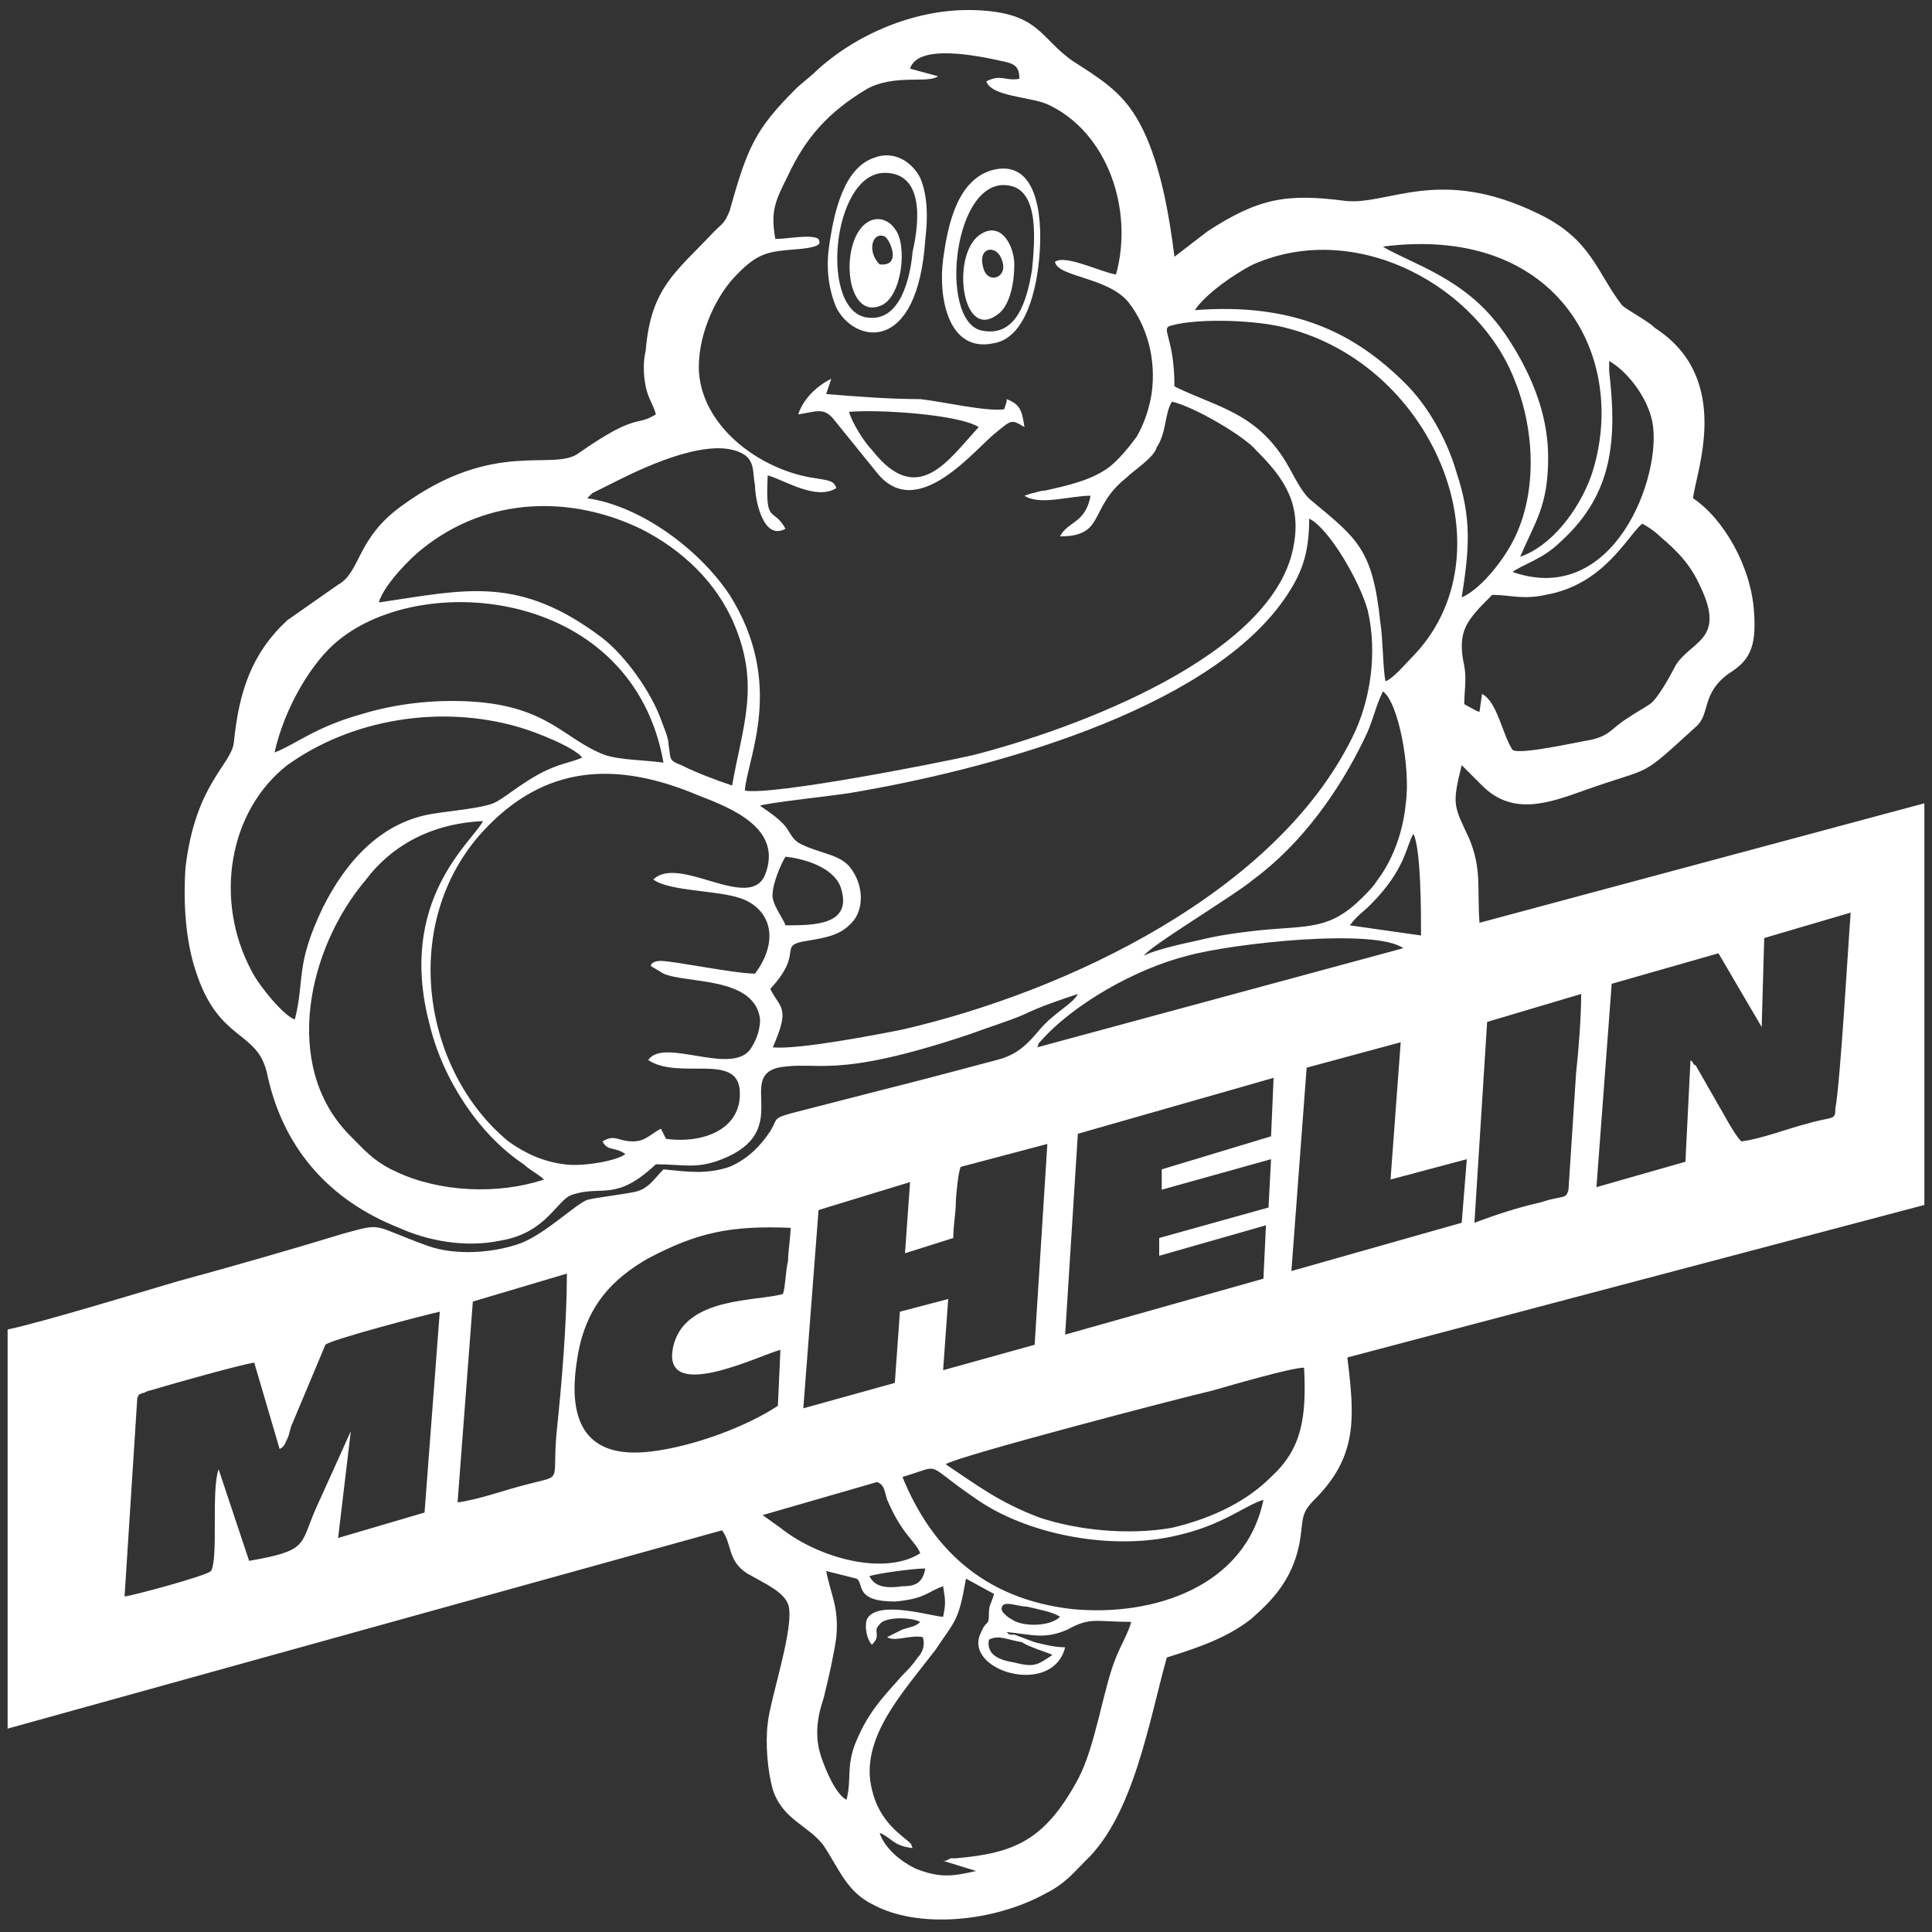 <?xml version="1.0" encoding="UTF-8"?>
<svg width="76px" height="76px" viewBox="0 0 76 76" version="1.1" xmlns="http://www.w3.org/2000/svg" xmlns:xlink="http://www.w3.org/1999/xlink">
    <rect x="0" y="0" width="76" height="76" fill="#333333" stroke="none"/>
    <!-- Generator: Sketch 61.2 (89653) - https://sketch.com -->
    <title>swclient-logo-michelin</title>
    <desc>Created with Sketch.</desc>
    <g id="Page-1" stroke="none" stroke-width="1" fill="none" fill-rule="evenodd">
        <g id="swclient-logo-michelin" fill="#FFFFFF" fill-rule="nonzero">
            <path d="M68,26.5 C66.9,27.3 67.3,28.1 66.7,28.6 C64.4,30.7 65.1,30.1 62.3,31.1 C60.9,31.6 59.5,32.1 58.3,30.9 L57.5,30.1 C57.1,31.7 57.2,31.7 57.8,33 C58.3,34.2 58.1,35 58.2,36.3 L75.7,31.6 L75.7,47.4 L53,53.4 C53.3,55.8 53.4,57.3 51.7,59 C51.1,59.6 51.3,59.8 51.1,60.8 C50.8,62.2 50,63 49.2,63.7 C48.3,64.4 47.2,64.8 45.9,65.2 C45.2,67.7 44.6,71.4 42.7,73.2 C42.2,73.7 41.9,74.1 41.1,74.5 C39.1,75.6 36.1,75.9 34.3,74.9 C33.3,74.4 33,73.5 32.4,72.6 C31.8,71.8 30.8,71.6 30.4,70.4 C30.2,69.7 30.1,68.6 30.2,67.8 C30.3,66.8 31.3,63.9 31,63.1 C30.8,62.6 30.1,62.3 29.4,61.9 C28.6,61.4 28.8,60.7 28.4,60.2 L0.3,68 L0.3,52.3 C1.7,52 5.3,50.9 7,50.4 C9.2,49.8 11.3,49.2 13.6,48.5 C15.1,48.1 14.6,48.2 16.8,49 C17.9,49.4 19.4,49.3 20.5,48.9 C21.5,48.5 22.6,47.4 23.1,47.2 C23.5,47.1 24.4,47 24.9,46.9 C25.5,46.8 25.7,46.4 26.1,46 C27.1,46.1 27.8,46.2 28.7,45.9 C29.4,45.6 29.9,45.1 30.3,44.5 C30.6,44 30.4,44 31.1,43.8 L34.6,42.9 C36.2,42.5 37.7,42.1 39.2,41.7 C40,41.5 40.4,41.1 40.9,40.5 C41.5,39.8 42.2,39.5 42.4,39.1 C41.8,39.3 40.9,39.6 40.3,39.9 C39.6,40.2 38.9,40.4 38.1,40.7 C32.7,42.5 32.2,41.7 30.6,42 C29,42.4 31.2,44.5 28.4,45.6 C27.4,46 26.9,45.8 25.8,45.8 C24.2,47.3 23.7,46.6 22.5,47 C21.9,47.2 21.5,48.5 19.7,48.8 C18.3,49.1 16.8,48.8 15.7,48.3 C12.9,47.2 11.1,45.1 10.5,42.2 C10.1,40.5 8.6,41 7.7,38.2 C7.3,37 7.2,35.5 7.3,34.1 C7.7,30.8 9.1,30.1 9.2,29.2 C9.4,27.2 9.9,25.7 11.3,24.4 L13.3,23 C14.2,22.5 14,21.2 15.8,19.9 C19.5,17.2 21.8,18.6 22.8,17.8 C25.1,16.2 25,16.8 25.8,16.3 C25.7,15.9 25.5,15.7 25.4,15.2 C25.3,14.7 25.3,14.2 25.4,13.8 C25.6,11.3 26.6,10.7 28.1,9.1 C28.4,8.8 28.5,8.8 28.7,8.3 C29.4,5.8 29.7,5.1 31.3,3.5 C31.5,3.3 31.9,3 32.1,2.8 C33.6,1.4 36,0.3 38.4,0.4 C40.9,0.5 40.9,1.5 42.2,2.4 C43.6,3.3 44.4,3.8 45.1,5.4 C45.7,6.8 46,8.5 46.2,10.1 L47.5,9.1 C49.5,7.8 50.6,7.6 52.9,7.9 C54.6,8.1 56.6,6.5 60.5,8.4 C62.6,9.4 62.8,10.7 63.8,12 C64,12.2 64.8,12.6 65.1,12.9 C68.2,14.9 66.7,18.6 66.6,19.6 C67.8,20.4 68.9,22.3 69,24.1 C69.1,25.5 68.8,26 68,26.5 Z M66.3,45.7 L66.5,41.7 C66.6,41.8 66.5,41.7 66.6,41.8 C66.6,41.8 66.6,41.9 66.7,41.9 L67.5,43.3 C67.8,43.8 68.2,44.6 68.5,44.9 C69.3,44.8 70.3,44.4 71.1,44.2 C72.1,43.9 72.2,44.1 72.2,43.6 C72.4,42.5 72.7,37.2 72.8,35.9 L69.4,36.9 L69.3,40.4 L67.6,37.5 L63.4,38.7 L62.8,46.7 L66.3,45.7 Z M60.6,47.3 C61.5,47 61.6,47.2 61.7,46.8 L62,42.2 C62.1,41.3 62.2,40 62.2,39.1 L58.5,40.2 L58,48.1 C58.8,47.8 59.7,47.5 60.6,47.3 Z M57.5,48.1 L57.7,45.6 L54.7,46.4 L55.1,41 L51.4,42 L50.8,50 L57.5,48.1 Z M53.9,35.6 C53.6,35.9 53.4,36 53.1,36.4 L55.9,36.8 C55.9,35.9 55.9,33.4 55.6,32.8 C55.3,33.3 55.3,34.2 53.9,35.6 Z M54.4,27.2 C54.1,27.8 54,28.4 53.7,29 C52.7,31.1 51.2,33.2 49.3,34.6 C48.6,35.2 45.1,37.3 45,37.6 C45.3,37.4 46.6,37.1 47.1,37 C47.9,36.8 48.6,36.7 49.5,36.6 C51.5,36.4 52.3,36.6 53.6,35.3 C53.9,35 54,34.9 54.2,34.6 C54.8,33.8 55.2,32.7 55.3,31.6 C55.5,30.2 55,27.6 54.4,27.2 Z M50,58.1 C51.2,57 51.4,55.8 51.3,53.8 C50.8,53.8 48.4,54.5 47.7,54.7 C46.4,55 37.6,57.3 37.2,57.6 C38.4,58.4 39.3,59.1 40.9,59.7 C42.4,60.2 44.4,60.4 46.1,60.1 C47.8,59.7 49.1,59 50,58.1 Z M45.6,48.7 L49.9,47.5 L50,45.6 L45.7,46.8 L45.7,46 L50,44.7 L50.1,42.4 L42.4,44.6 L41.9,52.5 L49.7,50.3 L49.8,48.2 L45.6,49.4 L45.6,48.7 Z M49.7,59 C49,59.2 48.1,60 46.3,60.4 C43.8,61 40.6,60.4 38.6,59.1 C36.2,57.5 37.2,57.6 35.5,58.1 C36.6,60.8 38.6,62.9 42.2,63.3 C45.4,63.6 49,62.4 49.7,59 Z M38.9,64.5 C38.8,65.1 39.3,65.3 39.9,65.4 C40.7,65.6 40.8,65.5 41.4,65.1 C41.2,65 40.5,64.8 40.2,64.6 C39.6,64.5 39.3,64.3 38.9,64.5 Z M39.4,63.3 C39.4,63.4 39.6,63.6 39.8,63.7 C40.2,64 41.3,64 41.7,63.6 C41.4,63.4 40.8,63.3 40.4,63.2 C40,63.2 39.4,62.9 39.4,63.3 Z M34.3,70.4 C34.6,71.7 35.5,72.2 35.8,72.5 C35.9,72.6 35.8,72.5 35.9,72.7 C35.1,72.6 35.1,72.3 34.6,72.1 C34.8,72.7 35.4,73.2 36,73.5 C37,73.9 37.5,73.8 38.4,73.6 L37.1,73.2 C37.1,73.2 37.1,73.2 37.2,73.2 L37.4,73.1 L37.6,73.1 C39.9,72.9 41.1,72.4 42.4,70 C43.1,68.7 43.4,66.4 43.9,65.2 C44.1,64.7 44.4,64.2 44.5,63.8 C43.1,63.8 42.9,63.6 42,64.1 C41.1,64.5 40.6,64.3 39.6,64.2 L39.7,64.3 C39.7,64.3 39.7,64.3 39.8,64.3 L39.8,64.3 L39.8,64.3 C39.6,64.2 39.9,64.4 39.8,64.3 L39.8,64.3 C39.8,64.3 39.8,64.3 39.9,64.3 L40.7,64.6 C41.1,64.7 41.5,64.8 41.9,64.8 C41.4,66.8 37.8,65.7 38.6,64.2 C38.8,63.7 38.9,64 38.9,63.5 C38.9,63.1 39,63.1 39.1,62.7 L38,62.1 C37.7,63.8 37.6,63.7 36.8,64.9 C35.5,66.6 33.8,68.4 34.3,70.4 Z M32.3,69.1 C32.5,69.7 32.9,70.6 33.3,70.8 C33.5,70 33.3,69.6 33.6,68.7 C34.1,67.4 34.7,66.8 35.5,65.9 C35.7,65.7 35.9,65.5 36.1,65.2 C36.3,65 36.4,64.7 36.3,64.4 C35.8,64.3 35.2,64.6 34.9,64.4 C35.1,64.3 35.3,64.2 35.5,64.1 C35.8,64 36,64 36.2,63.8 C35.8,63.6 34.8,63.6 34.6,63.9 C34.3,64.2 34.7,64.3 34.3,64.7 C34.1,64.5 34,64 34.1,63.7 C34.5,62.9 36.7,63.6 37.1,63.6 C37.2,63.1 37.2,63 37.1,62.4 C36.5,62.6 36.4,62.9 35.2,63 C33.6,63 34,62.3 33.7,62.1 L32.5,61.8 C32.7,62.8 33,63.2 32.9,64.4 C32.8,65.1 32.6,66 32.4,66.8 C32.2,67.4 32,68.2 32.3,69.1 Z M36.4,61.7 C35.9,61.7 34.5,61.9 34.2,62 C34.4,62.4 34.8,62.5 35.5,62.4 C36.1,62.4 36.3,62.2 36.4,61.7 Z M30.7,60.1 C32.2,61.3 34.8,62 36.2,61.1 C36,60.6 35.5,60.4 34.9,59 C34.8,58.7 34.8,58.4 34.5,58.3 L30,59.6 L30.7,60.1 Z M12.8,52.9 L11.5,56 C11.4,56.2 11.4,56.4 11.3,56.6 C11.2,56.8 11.2,56.9 11,57 L10,53.6 C9.4,53.7 6.9,54.4 5.9,54.7 C5.8,54.7 5.7,54.8 5.6,54.8 C5.4,54.9 5.5,54.8 5.4,55 L4.9,62.8 C5.1,62.8 8.1,62 8.3,61.8 C8.6,61.3 8.3,58.6 8.6,57.8 L9.8,61.4 C12.1,61 11.8,60.8 12.4,59.4 L13.8,56.3 L13.3,60.5 L16.7,59.5 L17.3,51.6 C16.8,51.7 13,52.7 12.8,52.9 Z M18.6,51.2 L18,59.1 C18.8,59 19.9,58.6 20.7,58.4 C22.2,58 21.7,58.4 21.9,56.3 C22.1,54.4 22.3,52 22.3,50.1 L18.6,51.2 Z M25.5,49.5 C24.1,50.3 23,51.4 22.7,53.5 C22.3,56 23.1,57.4 25.6,57.1 C27.3,56.9 29.4,56.1 30.6,55.3 L30.7,53.1 C29.9,53.3 25.9,55.3 26.5,52.9 C27,51 29.8,51.2 30.8,50.9 C30.9,50.6 30.9,50 31,49.6 C31,49.2 31.1,48.7 31.1,48.3 C28.7,48.2 27.4,48.5 25.5,49.5 Z M37.8,45.9 C37.7,46 37.6,47.1 37.6,47.3 C37.6,47.7 37.5,48.2 37.5,48.7 L35.6,49.3 L35.8,46.5 L32.2,47.6 L31.6,55.4 L35.2,54.4 L35.4,51.6 L37.3,51.1 L37.1,53.9 L40.7,52.9 L41.2,45 L37.8,45.9 Z M40.9,41 C40.8,41.1 40.9,41 40.8,41.2 L55.2,37.3 C54.1,36.5 48.5,37.1 46.7,37.6 C44.7,38.1 42.2,39.5 40.9,41 Z M30.4,41.2 C31.4,41.3 34.5,40.7 35.5,40.5 C42,39 50.2,35.1 53.2,29 C53.9,27.6 54.2,25.7 53.8,24 C53.5,22.9 52.3,20.8 51.5,20.4 C51.5,21.8 51.2,22.6 50.5,23.6 C47.4,28 38.8,30.3 33.4,31.2 C32.8,31.3 30,31.6 29.9,31.7 C30.2,31.9 30.5,32.1 30.8,32.4 C31.1,32.7 31.1,33 31.5,33.2 C32.3,33.6 33.1,33.6 33.5,34.2 C34,34.9 34,35.9 33.4,36.4 C33,36.8 32.4,36.9 31.8,37 C30.5,37.2 31.7,37.4 30.3,38.9 C30.7,39.7 31.1,39.6 30.4,41.2 Z M30.4,35.1 C30.3,35.5 30.8,36.1 30.9,36.4 C32,36.4 33.5,36.4 33.1,35 C32.9,34.2 31.8,33.8 30.9,33.7 C30.7,34 30.4,34.8 30.4,35.1 Z M22.2,45.8 C22.8,45.9 24.2,45.7 24.6,45.4 C24.2,45.1 23.9,45.3 23.7,44.9 C24.2,44.6 24.3,44.9 24.9,44.9 C25.4,44.9 25.6,44.6 26,44.4 L26.2,44.8 C27.7,45 29.2,44.4 29.1,42.9 C29,41.4 26.7,42.5 25.5,41.7 C26.1,40.8 28.7,42.3 29.5,41.3 C29.7,41 29.9,40.6 29.9,40.1 C29.7,38.4 27,38.7 26.1,38.3 L25.6,38 C25.6,38 25.6,37.8 26,37.8 C26.5,37.8 28.9,38.3 29.7,38.3 C30.6,37.1 30.4,35.9 29.3,35.4 C28.4,35 26.4,35.1 25.7,34.6 C26.7,33.6 29.5,35.9 30.1,34.4 C30.8,32.6 28.8,31.8 27.5,31.3 C24.2,29.9 21.4,30.1 19,32.7 C15.7,36.3 16.6,42.1 20,44.9 C20.7,45.4 21.4,45.7 22.2,45.8 Z M13.7,44.6 C14.3,45.2 14.7,45.7 15.6,46.1 C17.3,46.9 19.6,47 21.4,46.4 C21.2,46.2 20.8,46 20.6,45.8 C18.8,44.6 17.4,42.4 16.9,40.3 C15.6,35.4 18.6,33.1 19,32.3 C16.8,32.4 15.3,33.4 14.4,34.6 C12.1,37.3 11.1,41.9 13.7,44.6 Z M9.9,38.2 C10.2,38.8 11.2,40 11.6,40.1 C12,38.5 11.6,38 12.7,35.7 C13.6,33.9 15,32.3 17.1,32 C17.7,31.9 18.9,31.8 19.4,31.6 C19.9,31.4 20.8,30.5 22,30.1 C22.3,30 22.7,29.9 22.9,29.8 C22.6,29.4 21.1,28.8 20.4,28.6 C17.3,27.7 13.8,28.3 11.3,30.1 C9,31.9 8.4,35.4 9.9,38.2 Z M13.3,25.2 C12.3,26 11.2,27.8 10.8,29.6 C11.6,29.3 12.4,28.6 14.2,28.1 C15.5,27.7 17,27.5 18.6,27.6 C21.6,27.8 22.2,29.1 23.8,29.7 C24.4,29.9 25.4,29.9 26.1,30 C24.9,23.2 16.7,22.4 13.3,25.2 Z M16.6,21.6 C16.2,21.9 15.1,23 14.9,23.7 C18.3,23.2 20.4,22.6 23.7,25.1 C24.6,25.8 25.6,27.2 26,28.3 C26.1,28.6 26.3,29 26.3,29.3 C26.4,29.9 26.3,29.9 26.8,30.1 C27.4,30.4 28.2,30.7 28.8,30.9 C29.2,28.6 29.9,27 28.9,24.6 C28.2,22.9 26.8,21.6 25.2,20.8 C22.5,19.5 19.2,19.5 16.6,21.6 Z M44.3,18.8 C42.8,20 43.5,21.1 41.7,21.1 C42,20.5 42.7,20.6 42.9,19.5 C42.1,19.5 40.9,19.9 40.3,19.5 L40.6,19.4 C40.7,19.4 40.9,19.3 41.1,19.3 C42,19.1 42.9,18.9 43.6,18.4 C44,18.1 44.4,17.6 44.7,17.2 C45,16.7 45.2,16.1 45.3,15.5 C45.5,14.1 45.1,12.8 44.4,11.9 C43.6,10.9 41.6,10.9 41.5,10.3 C41.9,10 43.3,10.7 43.9,10.8 C44.6,8.3 43.6,5.2 41.2,4.1 C40.5,3.8 39,3.8 38.8,3.2 C39.4,2.9 39.5,3.2 40.1,3.1 C40.1,2.6 39.9,2.5 39.4,2.4 C38.5,2.2 36.1,1.7 35.8,2.7 L36.9,3 C36.5,3.3 35.2,2.9 34.1,3.5 C32.6,4.4 31.7,5.4 31,6.9 C30.5,7.9 30.3,8.3 30.5,9.4 C31,9.4 31.9,9.2 32.2,9.4 C32.2,9.5 32.5,9.7 31.4,9.8 C30.2,9.9 29.8,9.9 28.8,11 C28.1,11.8 27.4,13.3 27.5,14.7 C27.7,16.9 30,18.5 32,18.8 C32.6,18.9 32.8,18.9 32.9,19.2 C32.1,19.7 30.9,18.9 30.2,18.7 C30.1,20.7 30.4,19.9 30.9,20.8 C30,21.3 29.7,19.6 29.7,19.1 C29.6,18.6 29.7,18.2 29.3,17.9 C28.1,17.1 25.5,18.3 24.3,18.9 L23.3,19.4 C23.2,19.5 23.2,19.5 23.2,19.5 C23.2,19.5 23.2,19.5 23.1,19.6 C25.2,19.9 27.5,21.6 28.7,23.4 C30.9,26.9 29.4,29.8 29.3,31.1 C30.4,31.3 37,30 38.3,29.7 C42.2,28.7 50.2,25.8 50.9,21.4 C51.2,19.7 50.4,18.7 49.4,17.7 C49,17.2 47,16 46.1,15.8 C45.8,16.3 45.9,17 45.5,17.6 C45.4,18 44.6,18.5 44.3,18.8 Z M46.1,12.8 C45.6,12.9 46.2,13.2 46.2,15.2 C47.8,16 49.4,16.2 50.6,18.2 C50.9,18.7 51.2,19.4 51.6,19.7 C53.4,21.2 54,21.6 54.3,24.5 C54.4,25.1 54.4,26.3 54.5,26.8 C54.8,26.7 55.3,26.1 55.5,25.9 C59.5,21.9 56.5,14.4 50.6,12.9 C49.5,12.6 47.2,12.5 46.1,12.8 Z M49.3,10.4 C48.5,10.8 47.4,11.6 47,12.2 C50.9,11.9 53.3,13.1 55.3,15.1 C56.1,15.9 56.9,17.2 57.3,18.6 C57.9,20.4 57.8,21.6 57.5,23.5 C58.2,23.2 59,22.2 59.4,21.5 C60.5,19.6 60.4,17 59.6,15 C58.2,11.3 53.4,8.6 49.3,10.4 Z M54.4,9.7 C54.7,9.9 55.6,10.3 56,10.5 C57.8,11.4 58.8,12.3 59.8,14.1 C60.4,15.2 60.9,16.5 60.9,18 C60.9,19.9 60.4,20.5 59.8,21.9 C61,21.5 62.1,20.1 62.6,18.7 C64.1,14.2 61.4,8.8 54.4,9.7 Z M65,16.6 C64.8,15.6 64,14.6 63.3,14.2 L63.3,14.3 C63.3,14.4 63.3,14.4 63.3,14.4 L63.3,14.4 C63.3,14.2 63.3,14.3 63.3,14.3 L63.3,14.3 L63.3,14.3 L63.3,14.3 L63.3,14.3 L63.3,14.3 L63.3,14.3 L63.3,14.3 L63.3,14.3 L63.3,14.3 L63.3,14.3 C63.3,14.4 63.3,14.5 63.3,14.6 C63.6,17.2 63.5,19.4 61.4,21.3 C60.7,22 59.9,22.2 59.5,22.5 C63.5,23.9 65.4,18.7 65,16.6 Z M66.9,23.1 C66.5,22.2 66,21.7 65.3,21.1 C65.1,20.9 64.8,20.7 64.6,20.6 C64,21.1 63.1,23 60.8,23.4 C59.9,23.6 59.4,23.4 58.7,23.4 C57.7,24.4 57.3,24.8 57.6,26.2 C57.7,26.7 57.6,27.2 57.6,27.7 C57.8,27.8 58.1,28 58.2,28 L58.3,27.3 C58.9,27.6 59.1,28.9 59.5,29.5 C59.8,29.7 62,29.2 62.6,29.1 C63.4,28.9 63.3,28.7 64.1,28.2 C64.4,28 64.6,27.9 64.9,27.7 C65.2,27.5 65.7,26.6 65.9,26.2 C66.5,25.2 67.9,25.2 66.9,23.1 Z M39.2,17 C38.4,17.6 36.1,20.6 34.5,18.6 L32.8,16.5 C32.4,16 32.1,16.2 31.4,16.3 C31.6,15.7 32.1,15.2 32.7,14.9 L32.5,15.5 C33.7,15.6 35,15.7 36.2,15.7 C37.1,15.8 38.8,16.2 39.5,16.1 L39.6,15.8 C39.6,15.8 39.6,15.8 39.6,15.7 L39.6,15.7 C40.1,15.9 40.2,16.1 40.3,16.8 C39.8,16.5 39.8,16.5 39.2,17 Z M33.4,16.2 C33.5,16.6 34,17.4 34.3,17.7 C36.1,20 37.3,18.1 38.5,16.8 C37.7,16.3 34.6,16.1 33.4,16.2 Z M39.1,13.5 C37.3,13.9 36.9,11.7 37.1,10.2 C37.3,8.7 37.7,7.1 39,6.7 C40.8,6.2 41,8.5 40.9,9.9 C40.8,11.5 40.3,13.3 39.1,13.5 Z M39.7,7.3 C37.5,6.9 36.9,12.6 38.6,13 C40,13.3 40.4,11.8 40.6,10.6 C40.7,9.5 40.9,7.5 39.7,7.3 Z M39.2,12.4 C37.8,13.4 37.4,9.9 38.6,9.2 C39.4,8.7 39.9,9.7 39.9,10.4 C39.9,11.2 39.7,12.1 39.2,12.4 Z M39.4,10.2 C39.2,9.6 38.4,9.7 38.7,10.6 C38.9,11.2 39.7,10.9 39.4,10.2 Z M32.9,12.1 C32.6,11.4 32.5,10.6 32.6,9.8 C32.8,8.3 33.2,6.6 34.4,6.2 C35.2,5.9 35.9,6.4 36.2,7 C36.5,7.7 36.5,8.6 36.4,9.4 C36.1,14 33.6,13.5 32.9,12.1 Z M34.8,6.8 C32.7,6.8 32.2,12.4 34.2,12.5 C35.4,12.6 35.8,11 35.9,9.9 C36.2,8.6 36.3,6.8 34.8,6.8 Z M34.7,12 C33.2,12.7 33,9.3 34.2,8.7 C34.6,8.5 35,8.7 35.2,9 C35.7,9.6 35.5,11.6 34.7,12 Z M34.8,9.3 C34.3,9.1 34.1,9.9 34.6,10.4 C35.5,10.5 35,9.4 34.8,9.3 Z" id="Shape"></path>
        </g>
    </g>
</svg>